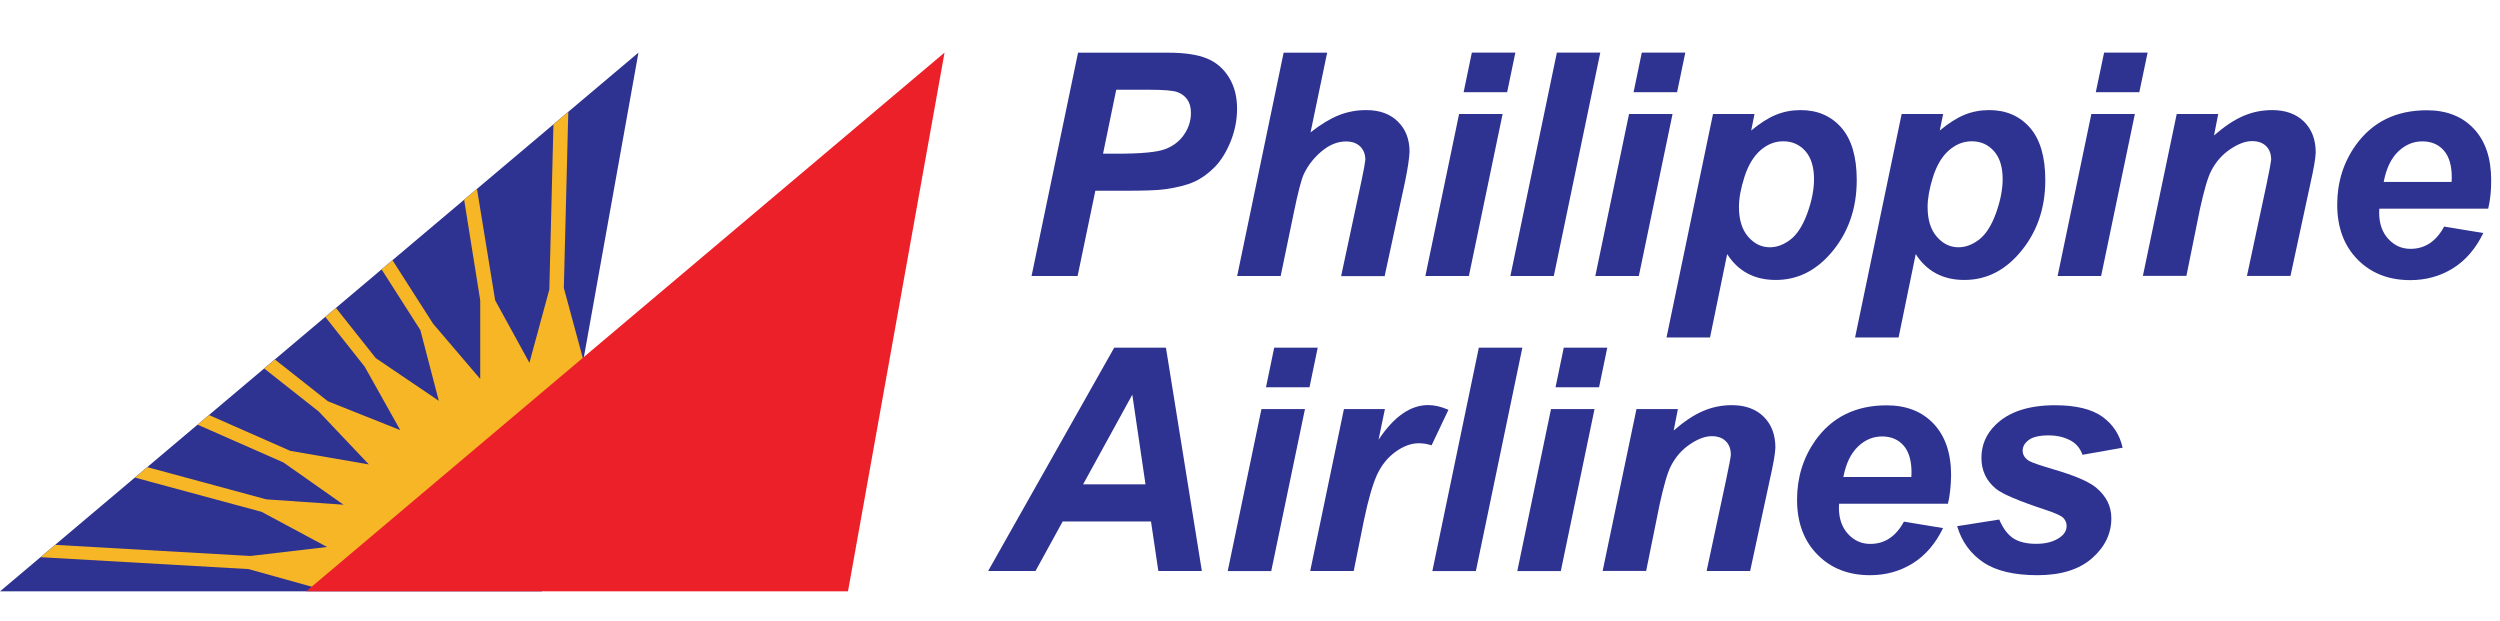 <?xml version="1.0" encoding="utf-8"?>
<!-- Generator: Adobe Illustrator 23.0.1, SVG Export Plug-In . SVG Version: 6.00 Build 0)  -->
<svg version="1.1" id="Layer_1" xmlns="http://www.w3.org/2000/svg" xmlns:xlink="http://www.w3.org/1999/xlink" x="0px" y="0px"
	 viewBox="0 0 286.12 71.11" style="enable-background:new 0 0 286.12 71.11;" xml:space="preserve">
<style type="text/css">
	.st0{fill-rule:evenodd;clip-rule:evenodd;fill:#2E3290;}
	.st1{fill-rule:evenodd;clip-rule:evenodd;fill:#F6B626;}
	.st2{fill-rule:evenodd;clip-rule:evenodd;fill:#EC2029;}
</style>
<g>
	<polygon class="st0" points="0,67.68 62.02,67.68 73.07,6.02 	"/>
	<polygon class="st1" points="64.53,32.96 65.04,12.8 63.34,14.23 62.87,33.13 60.59,41.52 60.59,41.52 60.59,41.52 60.59,41.52 
		56.67,34.37 54.59,21.62 53.12,22.86 54.96,34.37 54.96,43.37 55.01,43.35 54.92,43.39 54.96,43.37 49.56,37.04 44.92,29.78 
		43.67,30.83 48.11,37.78 50.22,45.87 50.28,45.84 50.16,45.91 50.22,45.87 43.01,40.99 38.45,35.24 37.23,36.27 41.74,41.97 
		45.81,49.23 37.52,45.92 31.46,41.14 30.23,42.17 36.48,47.1 42.21,53.15 42.26,53.09 42.18,53.2 42.21,53.15 33.22,51.6 
		23.92,47.5 22.61,48.6 32.44,52.93 39.31,57.76 39.36,57.68 39.27,57.86 39.31,57.76 30.47,57.15 16.85,53.46 15.44,54.66 
		29.94,58.58 37.43,62.6 28.66,63.63 6.31,62.36 4.64,63.77 28.44,65.13 36.54,67.39 67.02,42.14 	"/>
	<polygon class="st2" points="35.04,67.68 97.05,67.68 108.1,6.02 	"/>
	<path class="st0" d="M123.33,31.59h-5.27l5.32-25.56h10.35c1.84,0,3.3,0.22,4.37,0.65c1.07,0.43,1.92,1.16,2.54,2.16
		c0.63,1.01,0.94,2.21,0.94,3.6c0,1.29-0.25,2.54-0.74,3.76c-0.5,1.22-1.11,2.2-1.83,2.93c-0.72,0.73-1.5,1.29-2.33,1.67
		c-0.83,0.38-1.95,0.66-3.36,0.86c-0.82,0.12-2.36,0.17-4.61,0.17h-3.35L123.33,31.59z M126.24,17.59h1.6c2.75,0,4.58-0.17,5.5-0.52
		c0.92-0.34,1.65-0.9,2.17-1.66c0.53-0.76,0.79-1.6,0.79-2.51c0-0.61-0.14-1.11-0.41-1.5c-0.27-0.39-0.65-0.68-1.14-0.86
		c-0.49-0.18-1.58-0.27-3.27-0.27h-3.73L126.24,17.59z"/>
	<path class="st0" d="M146.57,31.59h-4.98l5.32-25.56h4.98l-1.9,9.12c1.14-0.9,2.21-1.55,3.2-1.95c0.99-0.4,2.05-0.6,3.19-0.6
		c1.52,0,2.72,0.44,3.61,1.32s1.33,2.02,1.33,3.45c-0.03,0.74-0.2,1.88-0.52,3.44l-2.33,10.79h-4.98l2.35-11
		c0.25-1.19,0.39-1.97,0.42-2.31c0-0.64-0.2-1.14-0.59-1.53c-0.4-0.38-0.93-0.57-1.61-0.57c-0.86,0-1.69,0.29-2.48,0.87
		c-1.03,0.77-1.81,1.72-2.35,2.84c-0.29,0.62-0.67,2.07-1.14,4.36L146.57,31.59z"/>
	<path class="st0" d="M166.99,13.05h4.98l-3.86,18.54h-4.98L166.99,13.05z M168.45,6.02h4.98l-0.94,4.53h-4.98L168.45,6.02z"/>
	<polygon class="st0" points="172.86,31.59 178.18,6.02 183.15,6.02 177.83,31.59 	"/>
	<path class="st0" d="M186.44,13.05h4.98l-3.86,18.54h-4.98L186.44,13.05z M187.9,6.02h4.98l-0.94,4.53h-4.98L187.9,6.02z"/>
	<path class="st0" d="M196.05,13.05h4.75l-0.38,1.89c1.01-0.84,1.95-1.44,2.83-1.8c0.88-0.36,1.82-0.54,2.83-0.54
		c1.93,0,3.48,0.67,4.66,2.01c1.17,1.34,1.76,3.34,1.76,6c0,3.35-1.02,6.17-3.06,8.48c-1.75,1.97-3.82,2.95-6.2,2.95
		c-2.46,0-4.31-0.99-5.57-2.96l-1.96,9.54h-4.98L196.05,13.05z M199.02,23.69c0,1.46,0.35,2.59,1.05,3.4
		c0.7,0.81,1.53,1.21,2.48,1.21c0.82,0,1.62-0.3,2.39-0.9c0.77-0.61,1.4-1.61,1.91-3.01s0.76-2.7,0.76-3.89
		c0-1.39-0.33-2.46-0.99-3.21c-0.66-0.74-1.51-1.12-2.53-1.12c-0.95,0-1.82,0.34-2.61,1.03c-0.78,0.68-1.39,1.69-1.82,3.01
		C199.23,21.54,199.02,22.7,199.02,23.69z"/>
	<path class="st0" d="M217.64,13.05h4.75L222,14.94c1.01-0.84,1.95-1.44,2.83-1.8c0.88-0.36,1.82-0.54,2.83-0.54
		c1.93,0,3.48,0.67,4.66,2.01c1.17,1.34,1.76,3.34,1.76,6c0,3.35-1.02,6.17-3.06,8.48c-1.75,1.97-3.81,2.95-6.2,2.95
		c-2.46,0-4.31-0.99-5.57-2.96l-1.96,9.54h-4.98L217.64,13.05z M220.61,23.69c0,1.46,0.35,2.59,1.05,3.4
		c0.7,0.81,1.53,1.21,2.48,1.21c0.82,0,1.62-0.3,2.39-0.9c0.77-0.61,1.4-1.61,1.91-3.01c0.5-1.4,0.76-2.7,0.76-3.89
		c0-1.39-0.33-2.46-1-3.21c-0.66-0.74-1.5-1.12-2.53-1.12c-0.95,0-1.82,0.34-2.61,1.03c-0.79,0.68-1.39,1.69-1.82,3.01
		C220.82,21.54,220.61,22.7,220.61,23.69z"/>
	<path class="st0" d="M239.35,13.05h4.98l-3.86,18.54h-4.98L239.35,13.05z M240.81,6.02h4.98l-0.95,4.53h-4.98L240.81,6.02z"/>
	<path class="st0" d="M249.12,13.05h4.75l-0.48,2.45c1.2-1.04,2.32-1.79,3.36-2.23c1.04-0.45,2.14-0.67,3.3-0.67
		c1.54,0,2.76,0.45,3.65,1.33c0.89,0.89,1.33,2.07,1.33,3.53c-0.02,0.65-0.23,1.87-0.64,3.68l-2.25,10.44h-4.98l2.24-10.48
		c0.33-1.56,0.5-2.5,0.53-2.82c0-0.66-0.19-1.18-0.58-1.56c-0.39-0.38-0.92-0.57-1.61-0.57c-0.75,0-1.58,0.31-2.5,0.93
		c-0.92,0.62-1.64,1.44-2.16,2.45c-0.39,0.72-0.82,2.2-1.31,4.43l-1.54,7.61h-4.98L249.12,13.05z"/>
	<path class="st0" d="M284.77,23.88h-12.46c-0.01,0.2-0.02,0.35-0.02,0.46c0,1.24,0.35,2.24,1.04,3c0.7,0.76,1.54,1.14,2.55,1.14
		c1.65,0,2.93-0.85,3.85-2.55l4.48,0.74c-0.87,1.79-2.03,3.14-3.48,4.04c-1.45,0.9-3.08,1.35-4.88,1.35c-2.48,0-4.49-0.79-6.04-2.37
		c-1.55-1.58-2.32-3.67-2.32-6.27c0-2.54,0.7-4.8,2.1-6.78c1.91-2.68,4.63-4.02,8.16-4.02c2.25,0,4.05,0.7,5.37,2.11
		c1.33,1.41,1.99,3.37,1.99,5.9C285.12,21.82,285,22.91,284.77,23.88z M280.58,20.82c0.01-0.22,0.02-0.39,0.02-0.51
		c0-1.38-0.31-2.41-0.92-3.1c-0.61-0.69-1.43-1.03-2.46-1.03c-1.03,0-1.95,0.39-2.76,1.17c-0.81,0.78-1.36,1.94-1.65,3.47H280.58z"
		/>
	<path class="st0" d="M131.73,59.68h-10.11l-3.11,5.67h-5.42l14.43-25.56h5.92l4.11,25.56h-4.98L131.73,59.68z M131.1,55.43
		l-1.51-10.26l-5.63,10.26H131.1z"/>
	<path class="st0" d="M144.37,46.82h4.98l-3.86,18.54h-4.98L144.37,46.82z M145.83,39.79h4.98l-0.94,4.53h-4.98L145.83,39.79z"/>
	<path class="st0" d="M153.81,46.82h4.69l-0.73,3.51c1.75-2.64,3.65-3.97,5.68-3.97c0.72,0,1.49,0.18,2.32,0.54l-1.93,4.07
		c-0.46-0.16-0.95-0.24-1.47-0.24c-0.87,0-1.76,0.33-2.66,0.98c-0.9,0.65-1.6,1.53-2.11,2.62c-0.5,1.1-1,2.83-1.5,5.21l-1.17,5.81
		h-4.98L153.81,46.82z"/>
	<polygon class="st0" points="163.93,65.36 169.25,39.79 174.23,39.79 168.91,65.36 	"/>
	<path class="st0" d="M177.51,46.82h4.98l-3.86,18.54h-4.98L177.51,46.82z M178.97,39.79h4.98l-0.94,4.53h-4.98L178.97,39.79z"/>
	<path class="st0" d="M187.29,46.82h4.74l-0.48,2.45c1.2-1.04,2.32-1.79,3.37-2.23c1.04-0.45,2.14-0.67,3.29-0.67
		c1.54,0,2.76,0.45,3.65,1.33c0.89,0.89,1.33,2.07,1.33,3.53c-0.02,0.65-0.23,1.87-0.64,3.68l-2.25,10.44h-4.98l2.24-10.48
		c0.33-1.56,0.51-2.5,0.53-2.82c0-0.66-0.19-1.18-0.58-1.56c-0.38-0.38-0.92-0.57-1.61-0.57c-0.75,0-1.58,0.31-2.49,0.93
		c-0.92,0.62-1.64,1.44-2.16,2.45c-0.39,0.72-0.82,2.2-1.31,4.43l-1.54,7.61h-4.98L187.29,46.82z"/>
	<path class="st0" d="M222.94,57.65h-12.46c-0.02,0.2-0.02,0.35-0.02,0.46c0,1.24,0.35,2.24,1.04,3c0.7,0.76,1.55,1.14,2.55,1.14
		c1.65,0,2.93-0.85,3.85-2.55l4.48,0.74c-0.87,1.79-2.03,3.14-3.48,4.04c-1.45,0.9-3.08,1.35-4.88,1.35c-2.47,0-4.49-0.79-6.03-2.37
		c-1.55-1.58-2.32-3.67-2.32-6.27c0-2.54,0.7-4.8,2.09-6.78c1.91-2.68,4.63-4.02,8.17-4.02c2.25,0,4.04,0.7,5.37,2.11
		c1.33,1.41,2,3.37,2,5.9C223.28,55.59,223.17,56.68,222.94,57.65z M218.75,54.59c0.01-0.22,0.02-0.39,0.02-0.51
		c0-1.38-0.31-2.41-0.92-3.1c-0.61-0.69-1.43-1.03-2.46-1.03c-1.03,0-1.95,0.39-2.76,1.17c-0.81,0.78-1.37,1.94-1.66,3.47H218.75z"
		/>
	<path class="st0" d="M223.99,60.22l4.82-0.76c0.43,1.01,0.97,1.73,1.61,2.15c0.64,0.42,1.52,0.63,2.63,0.63
		c1.15,0,2.06-0.26,2.75-0.77c0.48-0.35,0.72-0.78,0.72-1.28c0-0.34-0.12-0.64-0.37-0.91c-0.25-0.26-0.95-0.57-2.07-0.94
		c-3.03-1-4.9-1.8-5.62-2.38c-1.13-0.91-1.69-2.1-1.69-3.57c0-1.47,0.55-2.73,1.64-3.79c1.52-1.48,3.79-2.22,6.79-2.22
		c2.38,0,4.19,0.44,5.41,1.31c1.22,0.88,1.99,2.06,2.32,3.55l-4.59,0.81c-0.25-0.68-0.64-1.19-1.19-1.53
		c-0.75-0.46-1.65-0.69-2.7-0.69c-1.05,0-1.81,0.18-2.27,0.53c-0.46,0.35-0.69,0.75-0.69,1.21c0,0.47,0.23,0.85,0.7,1.16
		c0.29,0.19,1.23,0.51,2.81,0.98c2.44,0.71,4.07,1.41,4.9,2.1c1.16,0.97,1.74,2.13,1.74,3.5c0,1.76-0.74,3.29-2.21,4.58
		c-1.48,1.29-3.56,1.94-6.24,1.94c-2.67,0-4.74-0.49-6.2-1.47C225.51,63.36,224.52,61.99,223.99,60.22z"/>
</g>
</svg>
